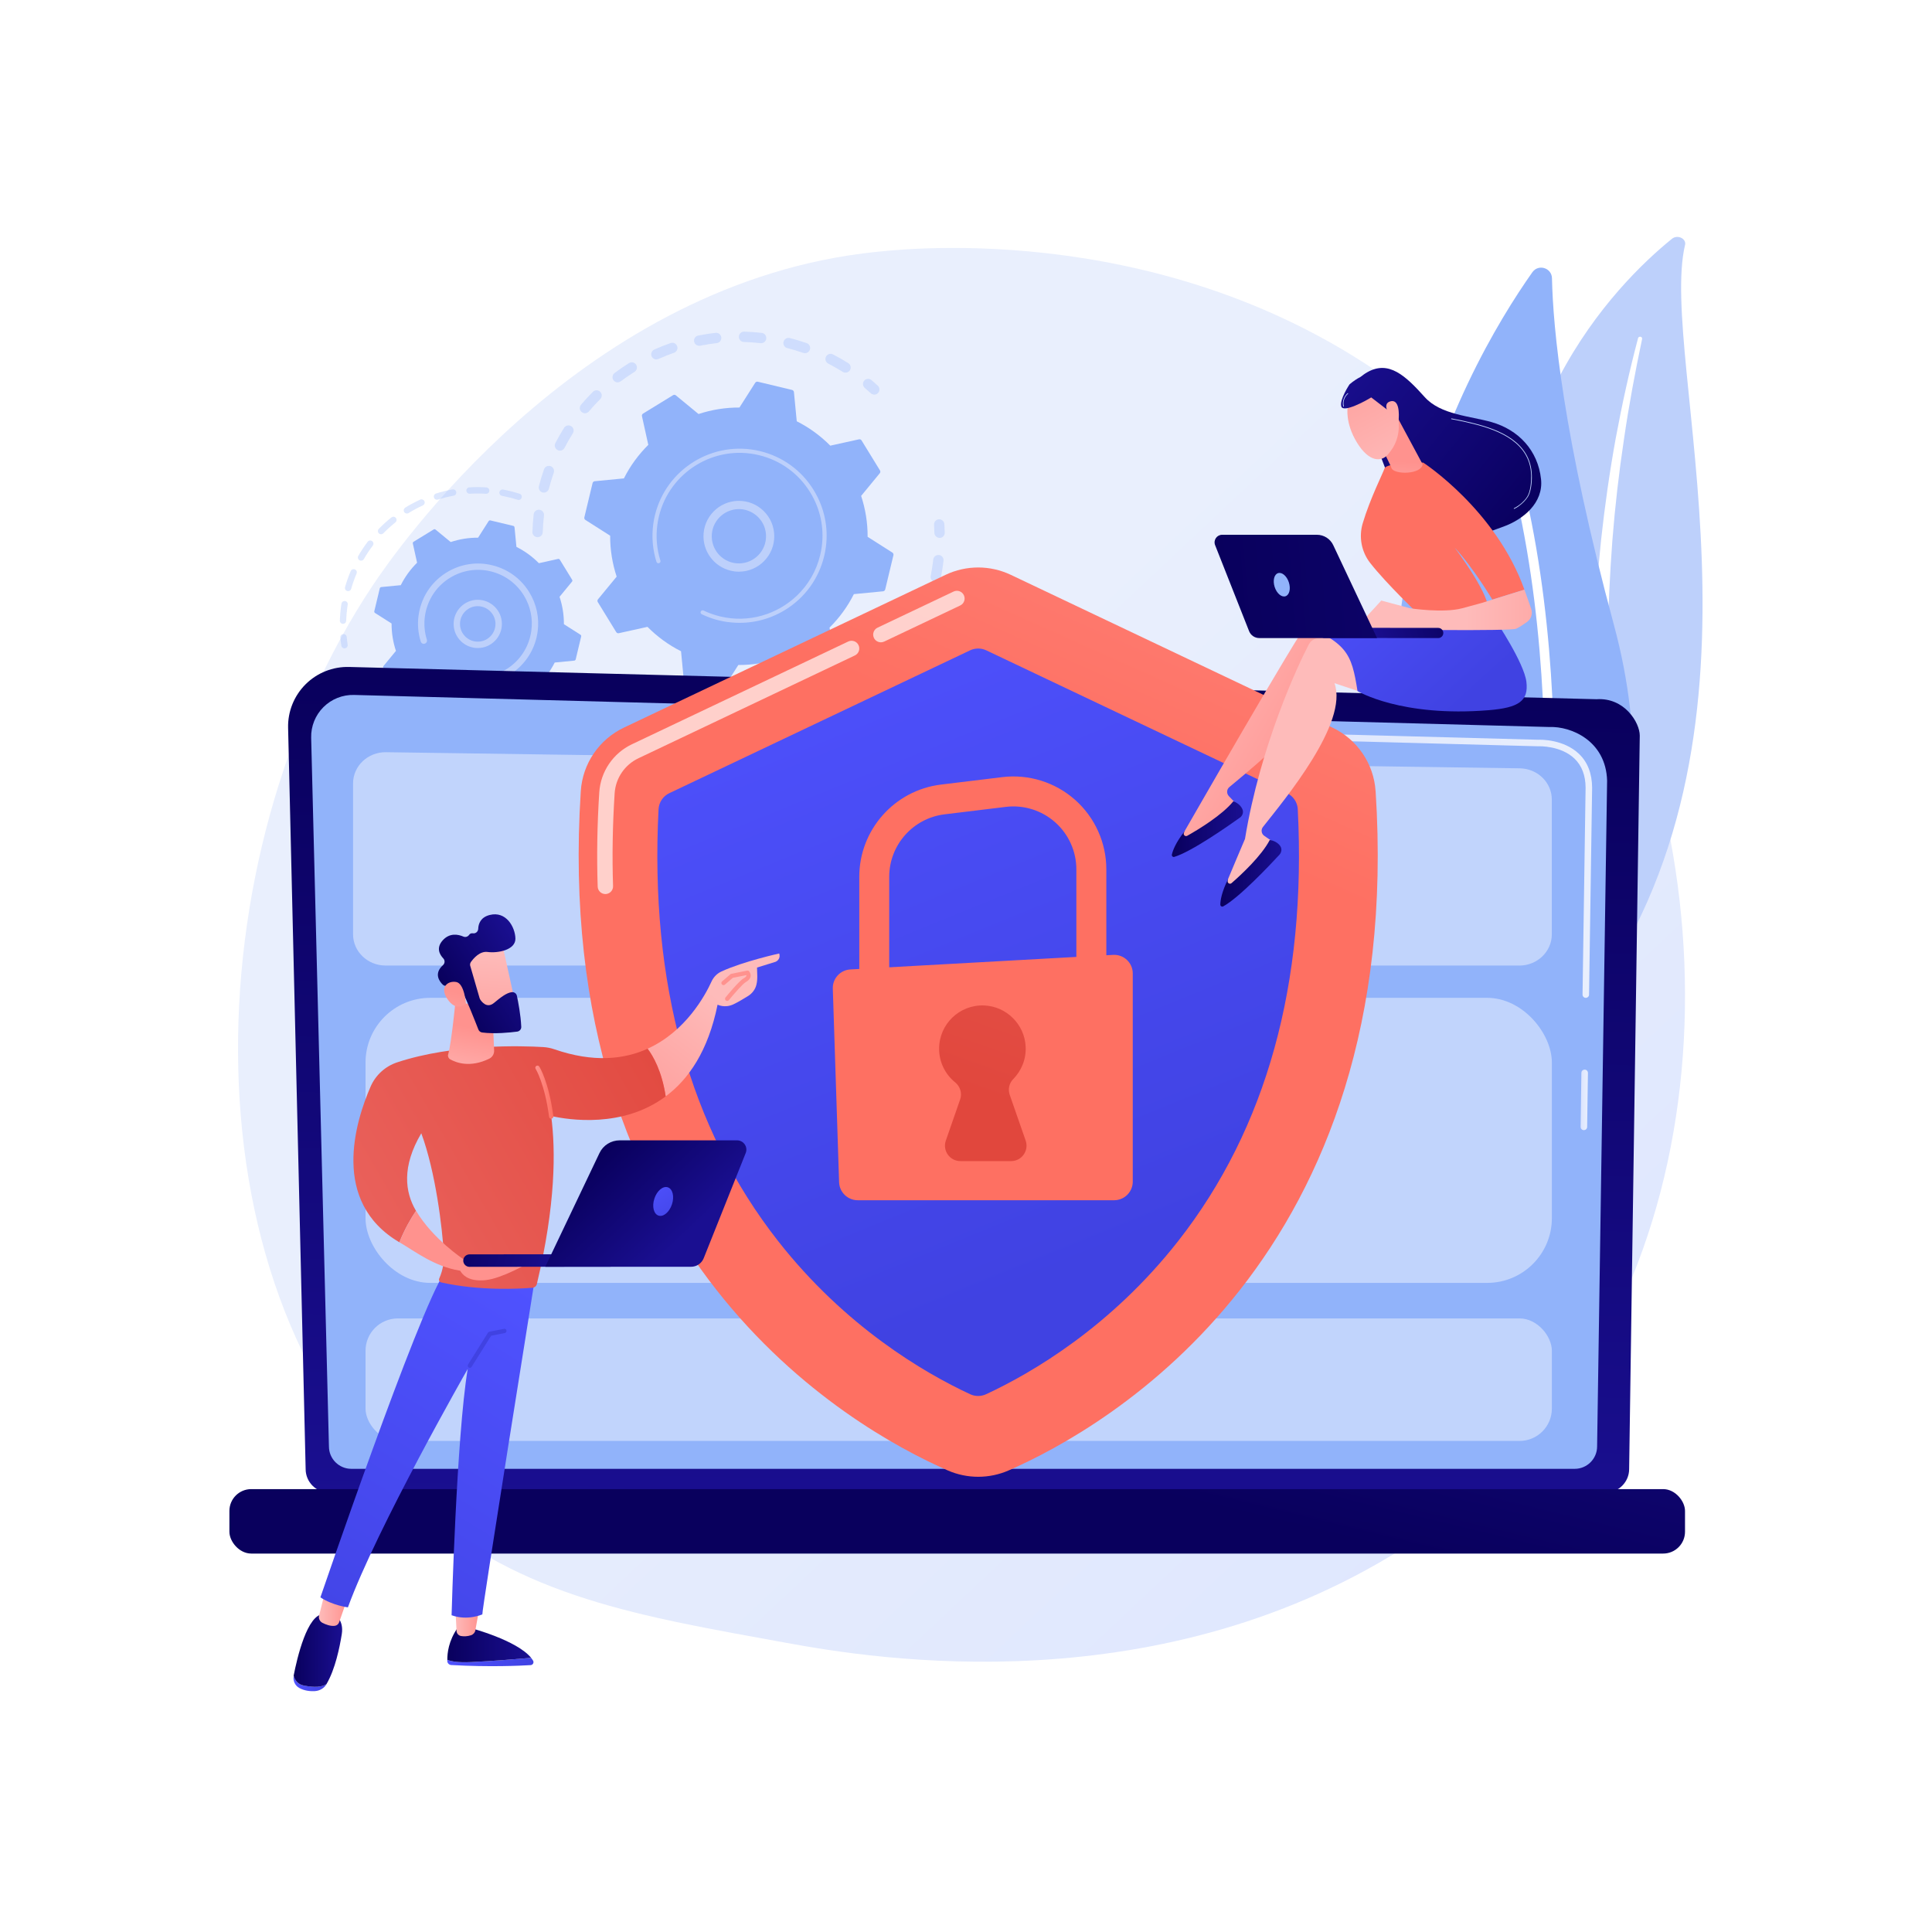 <?xml version="1.0" encoding="UTF-8"?> <svg xmlns="http://www.w3.org/2000/svg" xmlns:xlink="http://www.w3.org/1999/xlink" viewBox="0 0 500 500"> <defs> <style> .cls-1 { fill: url(#linear-gradient-38); } .cls-1, .cls-2, .cls-3, .cls-4, .cls-5, .cls-6, .cls-7, .cls-8, .cls-9, .cls-10, .cls-11, .cls-12, .cls-13, .cls-14, .cls-15, .cls-16, .cls-17, .cls-18, .cls-19, .cls-20, .cls-21, .cls-22, .cls-23, .cls-24, .cls-25, .cls-26, .cls-27, .cls-28, .cls-29, .cls-30, .cls-31, .cls-32, .cls-33, .cls-34, .cls-35, .cls-36, .cls-37, .cls-38, .cls-39, .cls-40, .cls-41, .cls-42, .cls-43, .cls-44, .cls-45, .cls-46, .cls-47, .cls-48, .cls-49, .cls-50, .cls-51 { stroke-width: 0px; } .cls-2 { fill: url(#linear-gradient-12); } .cls-3 { fill: url(#linear-gradient-17); } .cls-4 { fill: url(#linear-gradient-19); } .cls-5 { fill: url(#linear-gradient-33); } .cls-6 { fill: url(#linear-gradient); } .cls-7 { fill: url(#linear-gradient-21); } .cls-8 { fill: url(#linear-gradient-6); } .cls-9 { fill: #bdd0fb; } .cls-52 { isolation: isolate; } .cls-10 { fill: url(#linear-gradient-42); } .cls-11 { fill: url(#linear-gradient-15); } .cls-12 { fill: url(#linear-gradient-11); } .cls-13 { fill: url(#linear-gradient-5); } .cls-14 { fill: url(#linear-gradient-31); } .cls-15 { fill: url(#linear-gradient-34); } .cls-16 { fill: url(#linear-gradient-41); } .cls-17 { fill: url(#linear-gradient-40); } .cls-18 { fill: url(#linear-gradient-13); } .cls-19 { fill: url(#linear-gradient-23); } .cls-20 { fill: url(#linear-gradient-25); } .cls-21 { fill: url(#linear-gradient-43); } .cls-22 { fill: url(#linear-gradient-16); } .cls-23 { fill: url(#linear-gradient-22); } .cls-24, .cls-34, .cls-42, .cls-50 { fill: #fff; } .cls-25 { fill: url(#linear-gradient-35); } .cls-53 { opacity: .3; } .cls-26 { fill: url(#linear-gradient-32); } .cls-27 { fill: url(#linear-gradient-20); } .cls-28 { fill: url(#linear-gradient-14); } .cls-29 { fill: url(#linear-gradient-2); } .cls-30 { fill: url(#linear-gradient-45); } .cls-31 { fill: url(#linear-gradient-7); } .cls-32 { fill: url(#linear-gradient-39); } .cls-33 { fill: url(#linear-gradient-3); } .cls-34 { mix-blend-mode: soft-light; } .cls-35 { fill: url(#linear-gradient-9); } .cls-36 { fill: url(#linear-gradient-27); } .cls-37 { fill: url(#linear-gradient-36); } .cls-38 { fill: url(#linear-gradient-8); } .cls-39 { fill: url(#linear-gradient-24); } .cls-40 { fill: url(#linear-gradient-26); } .cls-41 { fill: url(#linear-gradient-18); } .cls-42 { opacity: .67; } .cls-43 { fill: url(#linear-gradient-30); } .cls-44 { fill: url(#linear-gradient-44); } .cls-45 { fill: url(#linear-gradient-29); } .cls-46 { fill: #91b3fa; } .cls-47 { fill: url(#linear-gradient-28); } .cls-48 { fill: url(#linear-gradient-10); } .cls-49 { fill: url(#linear-gradient-4); } .cls-50 { opacity: .44; } .cls-51 { fill: url(#linear-gradient-37); } </style> <linearGradient id="linear-gradient" x1="468.36" y1="491.7" x2="206.67" y2="213.12" gradientUnits="userSpaceOnUse"> <stop offset="0" stop-color="#dae3fe"></stop> <stop offset="1" stop-color="#e9effd"></stop> </linearGradient> <linearGradient id="linear-gradient-2" x1="250.37" y1="178.71" x2="245.71" y2="393.9" gradientUnits="userSpaceOnUse"> <stop offset="0" stop-color="#09005d"></stop> <stop offset="1" stop-color="#1a0f91"></stop> </linearGradient> <linearGradient id="linear-gradient-3" x1="409.05" y1="284.65" x2="410.95" y2="284.65" xlink:href="#linear-gradient"></linearGradient> <linearGradient id="linear-gradient-4" x1="298.4" y1="223.51" x2="412.03" y2="223.51" xlink:href="#linear-gradient"></linearGradient> <linearGradient id="linear-gradient-5" x1="252.15" y1="375.36" x2="279.76" y2="260.78" gradientTransform="translate(495.46 787.44) rotate(-180)" xlink:href="#linear-gradient-2"></linearGradient> <linearGradient id="linear-gradient-6" x1="338.73" y1="42.99" x2="269.51" y2="197.72" gradientUnits="userSpaceOnUse"> <stop offset="0" stop-color="#ff928e"></stop> <stop offset="1" stop-color="#fe7062"></stop> </linearGradient> <linearGradient id="linear-gradient-7" x1="216.85" y1="144.86" x2="289.69" y2="323.64" gradientUnits="userSpaceOnUse"> <stop offset="0" stop-color="#4f52ff"></stop> <stop offset="1" stop-color="#4042e2"></stop> </linearGradient> <linearGradient id="linear-gradient-8" x1="317.78" y1="-21.22" x2="302.17" y2="42.56" xlink:href="#linear-gradient-6"></linearGradient> <linearGradient id="linear-gradient-9" x1="327.65" y1="-18.81" x2="312.04" y2="44.98" xlink:href="#linear-gradient-6"></linearGradient> <linearGradient id="linear-gradient-10" x1="254.18" y1="283.82" x2="296.25" y2="165.08" gradientUnits="userSpaceOnUse"> <stop offset="0" stop-color="#e1473d"></stop> <stop offset="1" stop-color="#e9605a"></stop> </linearGradient> <linearGradient id="linear-gradient-11" x1="16986.68" y1="172.82" x2="16941.14" y2="198.82" gradientTransform="translate(17286.28) rotate(-180) scale(1 -1)" gradientUnits="userSpaceOnUse"> <stop offset="0" stop-color="#febbba"></stop> <stop offset="1" stop-color="#ff928e"></stop> </linearGradient> <linearGradient id="linear-gradient-12" x1="303.28" y1="214.58" x2="321.68" y2="214.58" xlink:href="#linear-gradient-2"></linearGradient> <linearGradient id="linear-gradient-13" x1="16982.28" y1="179.31" x2="17138.09" y2="81.77" xlink:href="#linear-gradient-11"></linearGradient> <linearGradient id="linear-gradient-14" x1="315.81" y1="226.01" x2="331.62" y2="226.01" xlink:href="#linear-gradient-2"></linearGradient> <linearGradient id="linear-gradient-15" x1="9112.33" y1="140.19" x2="9074.87" y2="181.23" gradientTransform="translate(9454.58) rotate(-180) scale(1 -1)" xlink:href="#linear-gradient-7"></linearGradient> <linearGradient id="linear-gradient-16" x1="-153.53" y1="138.24" x2="-205.78" y2="95.49" gradientTransform="translate(548.71)" xlink:href="#linear-gradient-2"></linearGradient> <linearGradient id="linear-gradient-17" x1="444.69" y1="79.57" x2="406.69" y2="111.46" xlink:href="#linear-gradient-6"></linearGradient> <linearGradient id="linear-gradient-18" x1="-11720.46" y1="157.84" x2="-11675.09" y2="157.84" gradientTransform="translate(12099.82)" xlink:href="#linear-gradient-11"></linearGradient> <linearGradient id="linear-gradient-19" x1="-13492.05" y1="-819.11" x2="-13489.83" y2="-835.33" gradientTransform="translate(13876.59 -14.24) rotate(-4.11)" xlink:href="#linear-gradient-11"></linearGradient> <linearGradient id="linear-gradient-20" x1="-11792.17" y1="-6162.95" x2="-11771.29" y2="-6200.11" gradientTransform="translate(11962.54 -6394.59) rotate(-56.92)" xlink:href="#linear-gradient-11"></linearGradient> <linearGradient id="linear-gradient-21" x1="-152.64" y1="137.16" x2="-204.89" y2="94.41" gradientTransform="translate(548.71)" xlink:href="#linear-gradient-2"></linearGradient> <linearGradient id="linear-gradient-22" x1="-11787.25" y1="-6159.72" x2="-11766.37" y2="-6196.88" gradientTransform="translate(11962.54 -6394.59) rotate(-56.92)" xlink:href="#linear-gradient-11"></linearGradient> <linearGradient id="linear-gradient-23" x1="-11758.33" y1="-287.64" x2="-11782.06" y2="-281.14" gradientTransform="translate(12135.71 -136.25) rotate(-2.83)" xlink:href="#linear-gradient-2"></linearGradient> <linearGradient id="linear-gradient-24" x1="-233.02" y1="153.5" x2="-19.58" y2="135.54" gradientTransform="translate(548.71)" xlink:href="#linear-gradient-2"></linearGradient> <linearGradient id="linear-gradient-25" x1="-4972.45" y1="430.13" x2="-4950.13" y2="430.13" gradientTransform="translate(5088.22)" xlink:href="#linear-gradient-7"></linearGradient> <linearGradient id="linear-gradient-26" x1="-4972.45" y1="425.75" x2="-4950.76" y2="425.75" gradientTransform="translate(5088.22)" xlink:href="#linear-gradient-2"></linearGradient> <linearGradient id="linear-gradient-27" x1="-4970.39" y1="419.65" x2="-4964.1" y2="419.65" gradientTransform="translate(5088.22)" xlink:href="#linear-gradient-11"></linearGradient> <linearGradient id="linear-gradient-28" x1="-5012.27" y1="435.66" x2="-5003.72" y2="435.66" gradientTransform="translate(5088.22)" xlink:href="#linear-gradient-7"></linearGradient> <linearGradient id="linear-gradient-29" x1="-5012.21" y1="427.15" x2="-4999.66" y2="427.15" gradientTransform="translate(5088.22)" xlink:href="#linear-gradient-2"></linearGradient> <linearGradient id="linear-gradient-30" x1="-5005.69" y1="416.37" x2="-4998.17" y2="416.37" gradientTransform="translate(5088.22)" xlink:href="#linear-gradient-11"></linearGradient> <linearGradient id="linear-gradient-31" x1="-4944.93" y1="335.32" x2="-5009.06" y2="440.37" gradientTransform="translate(5088.22)" xlink:href="#linear-gradient-7"></linearGradient> <linearGradient id="linear-gradient-32" x1="185.16" y1="280.64" x2="145.12" y2="326.1" xlink:href="#linear-gradient-7"></linearGradient> <linearGradient id="linear-gradient-33" x1="-4902.37" y1="258.16" x2="-4932.12" y2="296.86" gradientTransform="translate(5088.22)" xlink:href="#linear-gradient-11"></linearGradient> <linearGradient id="linear-gradient-34" x1="183.55" y1="267.7" x2="98.5" y2="316.55" xlink:href="#linear-gradient-10"></linearGradient> <linearGradient id="linear-gradient-35" x1="138.54" y1="282.64" x2="143.22" y2="282.64" xlink:href="#linear-gradient-6"></linearGradient> <linearGradient id="linear-gradient-36" x1="-4968.68" y1="283.17" x2="-4965.43" y2="266.08" gradientTransform="translate(5088.22)" xlink:href="#linear-gradient-11"></linearGradient> <linearGradient id="linear-gradient-37" x1="255.68" y1="174.22" x2="214.06" y2="224.89" gradientTransform="matrix(1,0,0,1,0,0)" xlink:href="#linear-gradient-11"></linearGradient> <linearGradient id="linear-gradient-38" x1="-4954.82" y1="301.71" x2="-4965.47" y2="317.69" gradientTransform="translate(5088.22)" xlink:href="#linear-gradient-11"></linearGradient> <linearGradient id="linear-gradient-39" x1="-1705.81" y1="304.29" x2="-1716.25" y2="319.95" gradientTransform="translate(-1593.67) rotate(-180) scale(1 -1)" xlink:href="#linear-gradient-11"></linearGradient> <linearGradient id="linear-gradient-40" x1="-717.25" y1="419.51" x2="-746.61" y2="427.56" gradientTransform="translate(-580.41 -136.25) rotate(-177.17) scale(1 -1)" xlink:href="#linear-gradient-2"></linearGradient> <linearGradient id="linear-gradient-41" x1="-699.59" y1="299.46" x2="-720.3" y2="321.35" gradientTransform="translate(-544.52) rotate(-180) scale(1 -1)" xlink:href="#linear-gradient-2"></linearGradient> <linearGradient id="linear-gradient-42" x1="-712.15" y1="304.93" x2="-721.51" y2="319.03" gradientTransform="translate(-544.52) rotate(-180) scale(1 -1)" xlink:href="#linear-gradient-7"></linearGradient> <linearGradient id="linear-gradient-43" x1="1000.35" y1="1026.42" x2="980.74" y2="1052.36" gradientTransform="translate(-1265.19 -95.42) rotate(-31.95)" xlink:href="#linear-gradient-11"></linearGradient> <linearGradient id="linear-gradient-44" x1="985.37" y1="1032.68" x2="1008.8" y2="1032.68" gradientTransform="translate(-1265.19 -95.42) rotate(-31.95)" xlink:href="#linear-gradient-2"></linearGradient> <linearGradient id="linear-gradient-45" x1="971.63" y1="1046.96" x2="987.36" y2="1030.83" gradientTransform="translate(-1265.19 -95.42) rotate(-31.95)" xlink:href="#linear-gradient-11"></linearGradient> </defs> <g class="cls-52"> <g id="Background"> <rect class="cls-24" width="500" height="500"></rect> </g> <g id="Illustration"> <g> <path class="cls-6" d="m391.03,378.84c-9.75,9.88-18.47,15.69-25.15,20.07-65.12,42.76-139.57,30.44-162.59,26.22-37.13-6.8-68.48-11.59-95.41-35.52-61.2-54.37-58.22-167.78-11.46-238.04,5.54-8.33,52.24-76.39,126.84-85.98,1.82-.23,3.19-.37,4.38-.49,11.54-1.2,83.06-7.54,141.38,40.5,8.35,6.88,21.78,19.28,34.24,38.2,45.55,69.18,45.7,176.32-12.23,235.03Z"></path> <g> <path class="cls-9" d="m436.09,63.41c.39-1.67-1.95-2.78-3.39-1.61-14.58,11.82-49.62,47.23-40.89,109.11,10.95,77.64-7.77,105.96-31.09,123.24,0,0,32.02-8.13,52.16-36.87,49.46-70.58,16.24-164.23,23.2-193.87Z"></path> <path class="cls-34" d="m424.99,87.66c-1.82,8.64-3.45,17.31-4.71,26.02-1.31,8.7-2.31,17.43-3,26.18-.65,8.75-1.1,17.5-1.13,26.26-.07,8.76.29,17.51.69,26.3.34,8.78.75,17.63.11,26.54-.63,8.89-2.5,17.86-6.22,26.27-.93,2.1-1.9,4.18-3.01,6.2-1.07,2.04-2.24,4.03-3.45,6.01-2.45,3.95-5.2,7.76-8.27,11.38-6.16,7.23-13.59,13.64-21.78,19.06-.86.57-2.1.43-2.76-.31-.65-.73-.5-1.77.32-2.35h0c1.95-1.37,3.88-2.76,5.72-4.21.94-.71,1.84-1.46,2.75-2.2.88-.76,1.8-1.5,2.65-2.28,3.48-3.09,6.7-6.4,9.62-9.89,5.88-6.95,10.58-14.69,14.15-22.72,1.73-4.03,3.11-8.17,4.12-12.38,1.01-4.21,1.64-8.5,1.99-12.82.7-8.65.38-17.41.11-26.19-.26-8.79-.45-17.62-.22-26.44.1-4.41.3-8.82.58-13.23.13-2.2.31-4.4.48-6.6.2-2.2.41-4.4.64-6.59.95-8.78,2.2-17.53,3.78-26.24,1.62-8.7,3.51-17.36,5.79-25.94.07-.25.35-.4.63-.34.28.05.45.29.4.53Z"></path> </g> <g> <path class="cls-46" d="m390.55,276.75c1.67,2.69,5.55,2.8,7.4.23,10.22-14.17,35.49-56.86,19.77-115.1-13.28-49.18-15.8-77.11-16.07-89.87-.06-2.7-3.52-3.76-5.08-1.55-17.17,24.32-66.63,108.85-6.02,206.29Z"></path> <path class="cls-34" d="m394.75,275.88c.07.03.15.05.23.07.67.12,1.32-.32,1.44-.99.14-.76,13.99-76.9-1.38-146.11-.15-.67-.81-1.09-1.48-.94-.67.15-1.09.81-.94,1.48,15.26,68.71,1.51,144.37,1.37,145.12-.11.59.22,1.16.76,1.38Z"></path> </g> <g> <g> <g class="cls-53"> <path class="cls-46" d="m138.94,139c-.67-.09-1.18-.67-1.15-1.36.05-1.51.16-3.04.33-4.54.08-.73.75-1.26,1.48-1.17,0,0,.02,0,.03,0,.72.1,1.23.75,1.15,1.48-.17,1.43-.27,2.88-.32,4.32-.02.74-.64,1.32-1.38,1.3-.05,0-.09,0-.14-.01Zm1.65-11.52c-.05,0-.1-.02-.16-.03-.71-.18-1.14-.91-.96-1.63.38-1.47.82-2.93,1.32-4.36.24-.7,1-1.06,1.7-.82.7.24,1.06,1.01.82,1.7-.47,1.35-.9,2.75-1.26,4.14-.17.66-.81,1.08-1.47.99Zm4.14-10.87c-.15-.02-.29-.07-.43-.14-.66-.34-.91-1.14-.57-1.8.69-1.34,1.45-2.67,2.26-3.95.39-.62,1.22-.81,1.84-.42.62.39.81,1.22.42,1.84-.77,1.22-1.49,2.48-2.15,3.76-.27.52-.82.79-1.37.71Zm6.47-9.68c-.24-.03-.48-.13-.68-.3-.56-.48-.63-1.32-.16-1.88.98-1.16,2.02-2.28,3.09-3.35.52-.52,1.37-.52,1.89,0,.52.52.52,1.37,0,1.89-1.02,1.01-2.01,2.08-2.93,3.18-.31.36-.76.52-1.2.46Zm8.47-7.99c-.34-.05-.67-.22-.89-.52-.44-.59-.33-1.43.26-1.87,1.21-.91,2.47-1.78,3.75-2.58.62-.39,1.45-.2,1.84.42.39.63.2,1.45-.42,1.84-1.22.77-2.42,1.59-3.57,2.45-.29.22-.65.3-.98.26Zm10.02-5.92c-.44-.06-.84-.34-1.04-.78-.3-.67,0-1.46.67-1.77,1.38-.62,2.8-1.19,4.23-1.69.7-.24,1.46.12,1.7.82.24.7-.12,1.46-.82,1.7-1.36.48-2.71,1.01-4.02,1.6-.24.11-.49.14-.72.11Zm48.95,3.41c-.18-.02-.36-.09-.53-.19-1.22-.76-2.48-1.48-3.76-2.14-.66-.34-.91-1.14-.58-1.8.34-.66,1.14-.92,1.8-.58,1.35.69,2.68,1.45,3.96,2.26.62.39.81,1.22.42,1.84-.29.46-.81.68-1.31.61Zm-37.87-6.96c-.55-.07-1.02-.49-1.13-1.06-.14-.72.32-1.43,1.05-1.57,1.48-.3,3-.53,4.5-.7.73-.08,1.39.45,1.48,1.18.08.73-.45,1.39-1.18,1.48-1.43.16-2.86.38-4.27.67-.15.03-.3.03-.44.01Zm27.38,1.92c-.09-.01-.17-.03-.26-.06-1.36-.47-2.75-.89-4.15-1.25-.71-.18-1.15-.91-.96-1.63.18-.71.91-1.15,1.63-.96,1.47.38,2.94.82,4.36,1.31.7.24,1.07,1,.82,1.7-.21.61-.82.97-1.44.88Zm-15.78-2.9c-.67-.09-1.17-.67-1.15-1.36.02-.74.64-1.32,1.37-1.3,1.51.04,3.04.15,4.54.32,0,0,.02,0,.03,0,.72.1,1.23.75,1.15,1.48-.08.73-.75,1.26-1.48,1.18-1.43-.16-2.88-.27-4.32-.31-.05,0-.1,0-.14-.01Z"></path> <path class="cls-46" d="m226.09,102.12c-.26-.04-.51-.15-.72-.34-.51-.47-1.03-.93-1.56-1.38-.56-.48-.63-1.32-.16-1.88.48-.56,1.32-.64,1.88-.16.56.47,1.11.96,1.64,1.45.54.5.58,1.34.08,1.89-.31.34-.75.48-1.17.42Z"></path> </g> <g class="cls-53"> <path class="cls-46" d="m242.98,139.19c-.64-.09-1.14-.63-1.16-1.29-.02-.69-.05-1.39-.09-2.08-.05-.74.51-1.37,1.25-1.42.74-.05,1.37.51,1.42,1.25.05.73.08,1.47.1,2.19.02.74-.57,1.35-1.3,1.37-.07,0-.14,0-.21-.01Z"></path> <path class="cls-46" d="m184.04,192.08c-.61-.08-1.22-.18-1.83-.28-.73-.12-1.22-.81-1.09-1.54.12-.73.82-1.22,1.54-1.09,1.41.24,2.83.42,4.23.54.74.06,1.28.71,1.22,1.45-.06.74-.71,1.28-1.45,1.22-.87-.07-1.75-.17-2.61-.29Zm-8.69-1.93c-.07-.01-.15-.03-.22-.05-1.42-.45-2.84-.96-4.22-1.52-.68-.28-1.01-1.06-.73-1.74.28-.68,1.06-1.01,1.74-.73,1.31.53,2.66,1.02,4.01,1.44.7.22,1.1.97.88,1.67-.2.63-.82,1.01-1.45.92Zm18.33,2.33c-.62-.08-1.12-.6-1.15-1.25-.04-.74.53-1.37,1.27-1.4,1.41-.07,2.84-.21,4.24-.4.73-.1,1.41.41,1.51,1.14.1.73-.41,1.41-1.14,1.51-1.48.2-2.98.34-4.46.42-.08,0-.17,0-.25-.01Zm-28.82-6.94c-.17-.02-.33-.08-.49-.17-1.29-.75-2.56-1.56-3.78-2.41-.6-.42-.75-1.26-.33-1.86.42-.61,1.26-.75,1.86-.33,1.16.81,2.37,1.58,3.59,2.29.64.37.86,1.19.49,1.83-.28.48-.82.73-1.34.65Zm40.12,5.09c-.51-.07-.96-.43-1.11-.96-.2-.71.22-1.45.93-1.65,1.36-.38,2.72-.83,4.05-1.32.69-.26,1.46.09,1.72.78.26.69-.09,1.46-.78,1.72-1.4.52-2.83.99-4.26,1.39-.18.05-.36.06-.54.04Zm10.62-4.29c-.41-.06-.79-.3-1-.69-.35-.65-.11-1.46.54-1.81,1.25-.67,2.48-1.4,3.66-2.17.62-.4,1.45-.23,1.85.39.4.62.23,1.45-.39,1.85-1.25.81-2.54,1.58-3.85,2.29-.26.14-.54.18-.81.15Zm9.43-6.5c-.31-.04-.61-.19-.83-.45-.48-.56-.42-1.4.14-1.88,1.07-.93,2.11-1.91,3.1-2.92.52-.53,1.36-.54,1.89-.02.53.52.54,1.36.02,1.89-1.04,1.06-2.14,2.1-3.26,3.07-.3.26-.69.36-1.05.31Zm7.79-8.4c-.22-.03-.43-.11-.61-.25-.59-.44-.72-1.28-.28-1.87.84-1.14,1.65-2.32,2.39-3.53.39-.63,1.21-.82,1.84-.44.63.39.82,1.21.44,1.84-.78,1.27-1.63,2.52-2.51,3.71-.3.41-.79.59-1.25.53Zm5.75-9.91c-.12-.02-.24-.05-.36-.1-.68-.3-.98-1.09-.68-1.76.57-1.29,1.09-2.63,1.55-3.96.24-.7,1-1.07,1.7-.83.7.24,1.07,1,.83,1.7-.48,1.41-1.03,2.81-1.63,4.17-.25.56-.83.86-1.4.79Zm3.43-10.92s-.05,0-.08-.01c-.72-.14-1.19-.85-1.05-1.57.2-1.02.38-2.06.51-3.09.05-.37.1-.75.14-1.12.08-.73.74-1.26,1.48-1.18.74.07,1.26.74,1.18,1.48-.04.39-.09.78-.15,1.18-.15,1.08-.33,2.18-.54,3.25-.14.7-.79,1.16-1.49,1.06Z"></path> <path class="cls-46" d="m155.62,178.71c-.26-.04-.52-.15-.73-.34-.53-.49-1.06-1-1.58-1.52-.52-.52-.52-1.37,0-1.89.52-.52,1.37-.52,1.89,0,.49.49.99.98,1.5,1.45.54.5.57,1.35.07,1.89-.31.33-.74.47-1.16.42Z"></path> </g> <g> <path class="cls-46" d="m159.48,163.59c.14.23.41.34.67.28l7.42-1.64c2.5,2.52,5.41,4.67,8.68,6.31l.73,7.56c.03.27.22.48.48.55l8.87,2.13c.26.06.53-.05.67-.27l4.08-6.41c3.65.02,7.22-.57,10.59-1.68l5.87,4.83c.21.17.5.19.72.05l7.77-4.77c.23-.14.34-.41.28-.67l-1.64-7.42c2.52-2.5,4.67-5.41,6.31-8.68l7.56-.73c.27-.03.48-.22.55-.48l2.13-8.87c.06-.26-.05-.53-.27-.67l-6.41-4.08c.02-3.65-.57-7.22-1.68-10.59l4.83-5.87c.17-.21.19-.5.05-.72l-4.77-7.77c-.14-.23-.41-.34-.67-.28l-7.42,1.64c-2.5-2.52-5.41-4.67-8.68-6.31l-.73-7.56c-.03-.27-.22-.48-.48-.55l-8.87-2.13c-.26-.06-.53.05-.67.27l-4.08,6.41c-3.65-.02-7.22.57-10.59,1.68l-5.87-4.83c-.21-.17-.5-.19-.72-.05l-7.77,4.77c-.23.14-.34.41-.28.67l1.64,7.42c-2.52,2.5-4.67,5.41-6.31,8.68l-7.56.73c-.27.03-.48.22-.55.48l-2.13,8.87c-.06.26.05.53.27.67l6.41,4.08c-.02,3.65.57,7.22,1.68,10.59l-4.83,5.87c-.17.21-.19.5-.05.72l4.77,7.77Z"></path> <path class="cls-9" d="m189.99,147.86c-4.43-.6-7.87-4.38-7.93-8.97-.06-5.05,4-9.21,9.05-9.27,2.45-.03,4.76.9,6.51,2.61,1.75,1.71,2.73,4,2.76,6.45.06,5.05-4,9.21-9.05,9.27-.46,0-.9-.02-1.34-.08Zm2.19-16.04c-.34-.05-.69-.07-1.04-.06-3.87.05-6.99,3.24-6.94,7.11.05,3.87,3.23,6.99,7.11,6.94,3.87-.05,6.99-3.24,6.94-7.11-.02-1.88-.77-3.63-2.12-4.94-1.09-1.07-2.47-1.73-3.95-1.94Z"></path> <path class="cls-9" d="m188.41,161c-.76-.1-1.52-.24-2.28-.43h0c-.24-.06-.48-.12-.71-.18-1.16-.32-2.3-.73-3.39-1.23-.01,0-.03-.01-.04-.02-.04-.02-.08-.04-.13-.06-.08-.04-.16-.08-.25-.12-.21-.1-.33-.33-.3-.55,0-.05.02-.11.05-.16.13-.27.45-.38.71-.25,1.37.66,2.82,1.17,4.31,1.53,7.4,1.78,14.83-.53,19.94-5.46,2.84-2.74,4.96-6.29,5.94-10.41.17-.72.31-1.45.41-2.17.66-4.88-.37-9.8-2.98-14.05-3-4.89-7.72-8.32-13.29-9.65-11.51-2.76-23.12,4.36-25.88,15.87-.17.71-.3,1.43-.4,2.14-.42,3.11-.16,6.28.79,9.28.02.08.03.16.02.23-.03.2-.17.37-.37.44-.28.09-.58-.07-.67-.35-.99-3.15-1.27-6.48-.83-9.75.1-.75.24-1.51.42-2.25,2.9-12.08,15.09-19.55,27.17-16.66,5.85,1.4,10.81,5,13.95,10.13,2.74,4.47,3.82,9.63,3.13,14.75-.1.76-.25,1.52-.43,2.28-1.4,5.85-5,10.81-10.13,13.96-4.47,2.74-9.63,3.82-14.76,3.13Z"></path> </g> </g> <g> <g class="cls-53"> <path class="cls-46" d="m89.04,167.79c-.35-.05-.65-.32-.7-.69-.11-.69-.19-1.4-.26-2.1-.04-.45.29-.85.75-.9.45-.04.86.29.9.75.06.67.14,1.34.24,2,.07.45-.24.87-.69.94-.08.01-.16.01-.24,0Z"></path> <path class="cls-46" d="m88.66,161.45c-.41-.06-.73-.42-.71-.84.04-1.21.14-2.42.3-3.62.03-.25.07-.5.11-.76.07-.45.51-.74.94-.69.45.07.76.49.69.94-.04.24-.07.48-.11.72-.15,1.14-.25,2.3-.29,3.45-.01.46-.4.81-.85.8-.03,0-.06,0-.08,0Zm1.33-8.47s-.08-.01-.12-.02c-.44-.13-.69-.58-.57-1.02.4-1.41.89-2.8,1.46-4.14.18-.42.66-.61,1.08-.44.42.18.62.66.44,1.08-.54,1.28-1.01,2.61-1.39,3.95-.11.4-.5.65-.9.59Zm3.34-7.89c-.1-.01-.21-.05-.3-.1-.39-.23-.53-.73-.3-1.13.73-1.26,1.55-2.5,2.43-3.66.28-.36.79-.43,1.16-.16.36.28.43.79.16,1.16-.84,1.11-1.62,2.28-2.32,3.49-.17.3-.5.45-.83.4Zm5.18-6.83c-.17-.02-.33-.1-.46-.23-.33-.32-.33-.84-.01-1.17,1.02-1.05,2.12-2.04,3.25-2.95.36-.28.88-.23,1.16.13.28.36.23.87-.13,1.16-1.09.87-2.13,1.82-3.1,2.81-.19.19-.45.28-.7.24Zm6.69-5.36c-.24-.03-.46-.17-.59-.39-.24-.39-.12-.9.27-1.14,1.24-.77,2.55-1.46,3.87-2.07.41-.19.9,0,1.09.41.19.41,0,.9-.41,1.09-1.27.58-2.51,1.25-3.69,1.98-.17.1-.36.14-.54.12Zm7.79-3.57c-.31-.04-.58-.25-.68-.57-.14-.43.1-.9.54-1.04,1.39-.44,2.83-.8,4.26-1.06.45-.08.88.21.96.66.08.45-.21.88-.66.96-1.37.25-2.73.59-4.06,1.01-.12.04-.24.05-.36.03Zm8.42-1.56c-.38-.05-.69-.37-.71-.77-.03-.45.32-.85.78-.87,1.45-.09,2.93-.08,4.39.01.46.04.8.42.77.88-.03.45-.42.8-.88.77-1.39-.09-2.8-.1-4.19-.01-.05,0-.11,0-.16,0Zm12.71,1.61s-.09-.02-.14-.03c-1.15-.37-2.33-.68-3.53-.92-.18-.04-.36-.07-.54-.11-.45-.08-.74-.52-.66-.96.08-.45.52-.76.96-.66.19.04.38.07.57.11,1.25.26,2.49.58,3.69.97.43.14.67.6.53,1.04-.12.39-.51.62-.9.57Z"></path> </g> <g class="cls-53"> <path class="cls-46" d="m119.28,197.11c-.45-.06-.76-.47-.71-.92.06-.45.47-.77.92-.72,1.36.17,2.75.25,4.11.25.45,0,.83.37.83.83,0,.46-.37.82-.83.83-1.43,0-2.88-.09-4.31-.26,0,0,0,0-.01,0Zm-4.15-.76s-.06,0-.09-.02c-1.4-.34-2.78-.77-4.13-1.28-.43-.16-.64-.64-.48-1.06.16-.43.64-.64,1.06-.48,1.28.48,2.61.9,3.94,1.22.44.11.71.56.6,1-.1.41-.5.68-.91.62Zm12.58.76c-.36-.05-.66-.34-.71-.72-.06-.45.27-.86.72-.92,1.36-.17,2.73-.42,4.05-.75.44-.11.89.16,1,.6.11.44-.16.89-.6,1-1.39.35-2.82.61-4.25.79-.07,0-.14,0-.21,0Zm-20.46-3.75c-.09-.01-.19-.04-.27-.09-1.27-.67-2.52-1.42-3.7-2.24-.37-.26-.47-.77-.21-1.15.26-.37.77-.47,1.15-.21,1.13.78,2.31,1.5,3.52,2.14.4.21.56.71.35,1.11-.17.32-.51.48-.84.43Zm28.64,1.72c-.29-.04-.55-.23-.66-.52-.16-.43.05-.9.48-1.07,1.28-.49,2.54-1.06,3.75-1.7.4-.21.9-.06,1.12.34.21.4.06.9-.34,1.12-1.27.67-2.59,1.27-3.93,1.79-.13.05-.27.06-.4.05Zm7.45-3.94c-.22-.03-.43-.15-.57-.35-.26-.37-.17-.89.21-1.15,1.13-.78,2.22-1.64,3.24-2.55.34-.3.86-.27,1.17.07.3.34.27.86-.07,1.16-1.07.95-2.21,1.85-3.39,2.68-.18.12-.38.17-.58.14Zm6.29-5.61c-.16-.02-.31-.09-.43-.2-.34-.3-.38-.82-.07-1.16.91-1.03,1.76-2.12,2.53-3.25.26-.38.77-.47,1.15-.21.38.26.47.77.22,1.15-.81,1.18-1.7,2.33-2.65,3.41-.19.22-.47.31-.73.27Z"></path> <path class="cls-46" d="m100.29,188.54c-.16-.02-.31-.09-.44-.2-.53-.47-1.04-.96-1.53-1.45-.32-.32-.32-.85,0-1.17.32-.32.85-.32,1.17,0,.47.47.96.94,1.46,1.38.34.3.37.83.07,1.17-.19.21-.46.3-.73.27Z"></path> </g> <g> <path class="cls-46" d="m102.4,178.06c.09.15.27.23.45.19l4.97-1.1c1.67,1.69,3.62,3.12,5.81,4.22l.49,5.06c.02.18.15.32.32.37l5.93,1.42c.17.04.35-.03.45-.18l2.73-4.29c2.44.01,4.83-.38,7.09-1.13l3.93,3.23c.14.11.33.13.48.03l5.2-3.19c.15-.09.23-.27.19-.45l-1.1-4.97c1.69-1.67,3.12-3.62,4.22-5.81l5.06-.49c.18-.02.32-.15.37-.32l1.42-5.93c.04-.17-.03-.35-.18-.45l-4.29-2.73c.01-2.44-.38-4.83-1.13-7.09l3.23-3.93c.11-.14.13-.33.03-.48l-3.19-5.2c-.09-.15-.27-.23-.45-.19l-4.97,1.1c-1.67-1.69-3.62-3.12-5.81-4.22l-.49-5.06c-.02-.18-.14-.32-.32-.37l-5.93-1.42c-.17-.04-.35.03-.45.18l-2.73,4.29c-2.44-.01-4.83.38-7.09,1.13l-3.93-3.23c-.14-.11-.33-.13-.48-.03l-5.2,3.19c-.15.09-.23.27-.19.45l1.1,4.97c-1.69,1.67-3.12,3.62-4.22,5.81l-5.06.49c-.18.02-.32.15-.37.32l-1.42,5.93c-.04.17.03.35.18.45l4.29,2.73c-.01,2.44.38,4.83,1.13,7.09l-3.23,3.93c-.11.14-.13.33-.03.48l3.19,5.2Z"></path> <path class="cls-9" d="m122.79,167.65c-1.32-.18-2.54-.77-3.51-1.72-1.19-1.16-1.86-2.72-1.88-4.39-.04-3.44,2.73-6.27,6.17-6.32,3.45-.03,6.28,2.73,6.32,6.17.02,1.67-.61,3.24-1.78,4.44-1.16,1.19-2.72,1.86-4.39,1.88-.31,0-.62-.02-.92-.06Zm1.47-10.74c-.22-.03-.44-.04-.67-.04-2.53.03-4.57,2.11-4.54,4.65.01,1.23.51,2.37,1.38,3.23.88.86,2.04,1.32,3.26,1.31h0c1.23-.01,2.37-.51,3.23-1.38.86-.88,1.32-2.04,1.31-3.26-.03-2.3-1.76-4.2-3.97-4.5Z"></path> <path class="cls-9" d="m121.67,176.79c-.52-.07-1.04-.17-1.55-.29-1.03-.25-2.03-.6-2.99-1.05l-.13-.06c-.33-.16-.51-.51-.46-.85.01-.08.04-.17.07-.25.2-.41.69-.58,1.1-.39.89.43,1.83.76,2.79.99h0c.05.01.11.02.16.04,2.28.52,4.61.46,6.8-.15,1.19-.33,2.35-.83,3.43-1.48,0,0,.02-.01.03-.02.03-.02.05-.03.08-.05,3.16-1.94,5.38-5,6.25-8.61.11-.47.2-.94.26-1.41.43-3.16-.24-6.34-1.93-9.1-1.94-3.16-5-5.38-8.61-6.25-3.61-.86-7.34-.27-10.5,1.67-3.16,1.94-5.38,5-6.25,8.61-.11.46-.2.92-.26,1.39-.27,2.02-.1,4.07.51,6.01.04.12.05.24.03.36-.04.31-.26.58-.57.68-.44.14-.9-.1-1.04-.54-.68-2.17-.88-4.47-.57-6.72.07-.52.17-1.04.29-1.55.97-4.04,3.45-7.46,6.99-9.63,3.54-2.17,7.71-2.84,11.75-1.86,4.04.97,7.46,3.45,9.63,6.99,1.89,3.08,2.64,6.64,2.16,10.18-.07.52-.17,1.05-.29,1.57-1.88,7.82-9.39,12.84-17.19,11.78Z"></path> </g> </g> </g> <g> <path class="cls-29" d="m79.1,380.2c0,3.36,2.75,6.1,6.11,6.1h330.3c3.36,0,6.11-2.75,6.11-6.1l2.75-189.82c0-3.36-3.95-9.91-11.2-9.42l-322.81-8.35c-4.22-.11-8.29,1.51-11.28,4.49-2.98,2.98-4.62,7.04-4.52,11.25l4.54,191.84Z"></path> <path class="cls-46" d="m85.13,374.35c0,3.18,2.6,5.78,5.78,5.78h316.64c3.18,0,5.78-2.6,5.78-5.78l2.59-172.32c-.31-10.37-9.4-14.1-14.91-13.88l-309.38-8.3c-2.96-.08-5.82,1.06-7.92,3.15-2.1,2.09-3.25,4.96-3.18,7.92l4.6,183.42Z"></path> <g> <path class="cls-33" d="m409.9,292.48h-.01c-.47,0-.84-.39-.83-.86l.2-13.97c0-.46.38-.83.85-.83h.01c.47,0,.84.39.83.86l-.2,13.97c0,.46-.38.83-.85.83Z"></path> <path class="cls-49" d="m410.4,258.24h-.01c-.47,0-.84-.39-.83-.86l.79-53.52c-.01-3.18-.98-5.72-2.87-7.53-3.53-3.38-9.12-3.21-9.36-3.19l-98.89-2.65c-.47-.01-.84-.4-.82-.87.01-.47.37-.87.87-.82l98.83,2.65c.61-.04,6.57-.14,10.54,3.66,2.23,2.14,3.37,5.09,3.39,8.76l-.79,53.54c0,.46-.38.83-.85.83Z"></path> </g> <rect class="cls-13" x="59.38" y="385.38" width="376.71" height="16.68" rx="5.65" ry="5.65" transform="translate(495.46 787.44) rotate(180)"></rect> <path class="cls-50" d="m393.2,249.88H99.79c-4.65,0-8.42-3.62-8.42-8.09v-39.03c0-4.52,3.84-8.16,8.54-8.09l293.41,4.17c4.6.07,8.29,3.67,8.29,8.09v34.87c0,4.47-3.77,8.09-8.42,8.09Z"></path> <rect class="cls-50" x="94.6" y="258.24" width="307.02" height="73.77" rx="16.75" ry="16.75"></rect> <rect class="cls-50" x="94.6" y="341.21" width="307.02" height="31.7" rx="8.36" ry="8.36"></rect> </g> <g> <path class="cls-8" d="m356,204.74c-.46-7.1-4.75-13.39-11.17-16.44l-83.25-39.54c-5.33-2.53-11.52-2.53-16.85,0l-83.25,39.54c-6.43,3.05-10.71,9.34-11.17,16.44-7.81,120.71,69.59,164.69,94.96,175.8,5.03,2.2,10.75,2.2,15.78,0,25.37-11.11,102.77-55.09,94.96-175.8Z"></path> <path class="cls-42" d="m227.97,166.23c-.75,0-1.46-.42-1.8-1.14-.47-1-.05-2.19.95-2.66l19.67-9.34c1-.47,2.19-.05,2.66.95.47,1,.05,2.19-.95,2.66l-19.67,9.34c-.28.13-.57.19-.85.19Z"></path> <path class="cls-42" d="m156.67,231.38c-1.07,0-1.96-.85-1.99-1.93-.26-7.88-.13-16.09.41-24.41.35-5.35,3.58-10.11,8.44-12.42l56-26.6c1-.47,2.19-.05,2.66.95.47,1,.05,2.19-.95,2.66l-56,26.6c-3.56,1.69-5.92,5.16-6.17,9.07-.53,8.19-.67,16.27-.41,24.02.04,1.1-.83,2.02-1.93,2.06-.02,0-.05,0-.07,0Z"></path> <path class="cls-31" d="m335.87,209.45c-.09-1.8-1.16-3.41-2.79-4.18l-77.83-36.96c-1.33-.63-2.87-.63-4.2,0l-77.83,36.96c-1.63.77-2.7,2.38-2.79,4.18-2.3,45.03,8.1,82.6,30.93,111.72,17.41,22.2,37.78,34.1,49.71,39.65,1.31.61,2.83.61,4.14,0,11.93-5.55,32.3-17.45,49.71-39.65,22.84-29.12,33.24-66.69,30.94-111.72Z"></path> <g> <path class="cls-38" d="m230.14,257.83h-7.76v-30.91c0-12.14,9.09-22.4,21.14-23.87l15.86-1.93c6.83-.83,13.69,1.31,18.84,5.87,5.15,4.56,8.1,11.12,8.1,18v26.99h-7.76v-26.99c0-4.66-2-9.1-5.49-12.19-3.49-3.09-8.14-4.54-12.76-3.98l-15.86,1.93c-8.16.99-14.32,7.94-14.32,16.17v30.91Z"></path> <path class="cls-35" d="m220.09,250.89l67.99-3.77c2.76-.15,5.08,2.05,5.08,4.81v53.87c0,2.66-2.16,4.82-4.82,4.82h-66.36c-2.6,0-4.73-2.06-4.82-4.66l-1.63-50.1c-.09-2.62,1.93-4.82,4.55-4.97Z"></path> <path class="cls-48" d="m265.44,295.18l-4.12-11.83c-.49-1.42-.16-3.01.9-4.08,2.11-2.14,3.37-5.12,3.22-8.39-.26-5.77-4.98-10.45-10.75-10.67-6.39-.25-11.65,4.86-11.65,11.2,0,3.51,1.62,6.65,4.15,8.7,1.31,1.07,1.85,2.82,1.3,4.41l-3.71,10.67c-.9,2.59,1.02,5.3,3.77,5.3h13.12c2.75,0,4.67-2.71,3.77-5.3Z"></path> </g> </g> <g> <path class="cls-12" d="m306.52,215.2c.05-.02,28.94-50.61,32.84-55.37.66-.8,1.67-1.21,2.7-1.09l8.06.96,9.47,20.49-15.78-9.19c1.56,10.8-18.71,26.85-25.66,32.7-.71.59-.76,1.66-.13,2.33l2.78,2.91c-4.56,4.62-9.81,7.58-15.75,8.96l1.46-2.7Z"></path> <path class="cls-2" d="m319.2,207.37s1.77.57,2.37,2.15c.29.75-.02,1.61-.68,2.08-2.92,2.09-12.54,8.84-16.98,10.16-.36.11-.71-.22-.63-.59.23-1.03.96-3.09,3.34-6.11l-.21.43c-.27.55.32,1.11.85.81,2.97-1.68,9.02-5.35,11.93-8.93Z"></path> <path class="cls-18" d="m317.77,227.62s4.38-10.47,4.43-10.5c3.97-24.19,13.67-44.91,16.53-50.36.48-.92,1.39-1.52,2.43-1.61l8.09-.69,13.42,18.15-17.31-5.81c3.71,10.26-12.89,30.08-18.51,37.22-.57.72-.41,1.78.35,2.3l3.31,2.28c-3.53,5.45-8.08,9.41-13.61,11.96l.89-2.94Z"></path> <path class="cls-28" d="m328.61,217.39s1.85.2,2.76,1.63c.43.68.3,1.58-.24,2.17-2.43,2.64-10.49,11.19-14.57,13.38-.33.18-.74-.07-.74-.45.01-1.06.32-3.22,2.03-6.66l-.12.47c-.15.59.54,1.02,1,.62,2.57-2.24,7.75-7.06,9.88-11.16Z"></path> <path class="cls-11" d="m387.11,160.62s7.32,10.89,7.92,15.85c.6,4.97-2.02,6.68-9.68,7.32-22.79,1.88-34.03-4.95-34.03-4.95-1.56-9.94-2.67-12.47-15.69-17.88,0,0,16.47,1.31,19.79.02,3.32-1.29,31.7-.36,31.7-.36Z"></path> <g> <path class="cls-22" d="m352.08,103.56s-3.87-3.99,1.73-7.2c5.59-3.21,9.91.84,14.92,6.42,4.1,4.57,11.76,4.88,17.29,6.46,6.96,1.99,12.01,7.32,12.8,14.79.65,6.11-4.58,10.4-9.79,12.28-15.95,5.78-19.72,7.71-24.72-1.82s-12.23-30.92-12.23-30.92Z"></path> <path class="cls-9" d="m393.02,131.02c.97-.68,1.86-1.58,2.4-2.45.81-1.31,1.06-3.69,1.02-5.48-.17-8.76-8.58-11.92-14.88-13.52-1.88-.48-3.87-.91-5.9-1.28-.05,0-.1.02-.11.08,0,.05.02.1.08.11,2.03.37,4.01.8,5.89,1.28,6.25,1.59,14.57,4.71,14.74,13.34.03,1.77-.21,4.11-.99,5.38-.72,1.18-2.11,2.4-3.45,3.04-.05.02-.07.08-.04.13.02.05.08.07.13.04.38-.18.76-.41,1.12-.66Z"></path> <path class="cls-3" d="m367.32,159.18s-8.52-8.11-12.72-13.49c-2.27-2.91-2.98-6.73-1.93-10.26,1.92-6.45,5.32-13.14,5.63-14.18.48-1.59,10.03-1.53,10.03-1.53,0,0,18.8,12.2,26.19,32.88l-8.3,2.58s-4.91-8.24-9.76-13.47c0,0,8.39,11.09,8.69,15.63l-17.84,1.84Z"></path> <path class="cls-41" d="m351.08,162.39l6.4-6.97,7.4,1.99s8.62,1.34,13.56,0l4.93-1.34,11.15-3.47,1.75,4.95c.44,1.26,0,2.65-1.09,3.42-.96.69-2.1,1.44-2.82,1.75-1.47.64-33.83.2-33.83.2l-7.46-.55Z"></path> <path class="cls-4" d="m361.77,108.24l6.42,11.94c-.42,2.61-6.99,2.68-8,1.12-.1-.16-.16-.34-.2-.53l-3.84-7.98c-.16-.78,1.97-3.4,2.67-3.77l2.55-1.36c.98-.52-3.12-.56.4.57Z"></path> <g> <path class="cls-27" d="m348.77,105.43s-.72,4.03,2.45,9.17c3.17,5.13,6.33,4.9,7.93,3.07,1.6-1.83,3.53-4.88,2.65-9.99-.87-5.12-11.94-7.39-13.03-2.24Z"></path> <path class="cls-7" d="m349.24,99.5s-2.66,4-2.11,5.7c.54,1.7,6.35-1.47,7.74-2.35l12.76,9.81s-6.83-13.17-10.25-15.35c-3.42-2.18-8.14,2.19-8.14,2.19Z"></path> <path class="cls-9" d="m347.78,105.23s.04-.06.03-.1c-.02-.07-.56-1.73,1.07-3.23.04-.04.04-.1,0-.13-.04-.04-.1-.04-.13,0-1.72,1.59-1.12,3.42-1.12,3.43.02.05.07.08.12.06.01,0,.02-.01.03-.02Z"></path> <path class="cls-23" d="m360.02,108.05s-2.66-3.45-.24-4.17c2.42-.72,2.33,3.38,2.17,4.91l-1.93-.74Z"></path> </g> </g> <g> <path class="cls-19" d="m372.28,165.14s-.05,0-.07,0l-29.45-.03c-.73,0-1.32-.59-1.32-1.32,0-.73.59-1.33,1.32-1.32l29.45.03c.73,0,1.32.59,1.32,1.32,0,.71-.56,1.28-1.25,1.32Z"></path> <path class="cls-39" d="m316.28,138.4h24.53c1.81,0,3.46,1.04,4.23,2.68l11.34,24.05h-30.48c-1.17,0-2.21-.71-2.64-1.8l-8.79-22.25c-.51-1.29.44-2.68,1.82-2.68Z"></path> <path class="cls-46" d="m333.56,150.73c.53,1.65.14,3.26-.88,3.58-1.02.33-2.27-.75-2.8-2.4-.53-1.65-.14-3.26.88-3.58,1.02-.33,2.27.75,2.8,2.4Z"></path> </g> </g> <g> <path class="cls-20" d="m137.45,429.05c-3.82.33-10.46.87-15.69,1.1-3.14.14-4.95-.17-6-.59,0,.12,0,.23,0,.33.02.55.47.99,1.03,1.02,9.88.55,17.74.19,20.54.02.58-.04.92-.66.63-1.16-.15-.25-.33-.49-.52-.73Z"></path> <path class="cls-40" d="m121.77,430.15c5.23-.23,11.86-.77,15.69-1.1-3.76-4.61-15.69-7.72-15.69-7.72h-3.37c-2.32,3.34-2.65,6.52-2.63,8.23,1.04.42,2.85.73,6,.59Z"></path> <path class="cls-36" d="m117.83,415.83l.32,6.24c.03.68.54,1.24,1.22,1.34.67.1,1.57.11,2.53-.21.59-.2,1.02-.69,1.13-1.3l1.09-6.07h-6.29Z"></path> <g> <path class="cls-47" d="m78.73,436.25c-1.66-.3-2.41-1.41-2.72-2.6,0,.01,0,.02,0,.03-.24,1.26.32,2.56,1.45,3.17,1.37.75,2.86.88,4.02.81,1.24-.07,2.39-.73,3.01-1.8v-.02c-1.24.8-2.99.89-5.76.39Z"></path> <path class="cls-45" d="m86.54,417.75h-2.78c-4.23-.11-6.89,11.42-7.76,15.89.31,1.19,1.06,2.3,2.72,2.6,2.76.5,4.52.4,5.77-.39,2.29-3.89,3.42-9.58,3.96-12.91.62-3.78-1.92-5.19-1.92-5.19Z"></path> </g> <path class="cls-43" d="m84.12,411.96l-1.54,6.14c-.19.75.17,1.53.87,1.89.86.44,2.08.91,3.19.77.53-.06.96-.43,1.13-.93l2.26-6.46-5.92-1.41Z"></path> <path class="cls-14" d="m138.39,331.15s-13.79,86.18-13.56,86.65c0,0-3.81,1.73-7.96.22,0,0,1.25-46.07,4.17-63.73,0,0-23.53,41.18-31,61.69,0,0-3.9-.46-7.12-2.59,0,0,25.33-74.12,32.09-83.99l23.38,1.74Z"></path> <path class="cls-26" d="m121.59,353.99c.18,0,.37-.09.47-.26l5.03-8.03,3.56-.72c.3-.06.49-.35.43-.65-.06-.3-.35-.49-.65-.43l-3.79.76c-.15.03-.28.12-.36.25l-5.15,8.23c-.16.26-.08.6.18.76.09.06.19.08.29.08Z"></path> <path class="cls-5" d="m201.66,246.76s-9.3,2.05-14.96,4.66c-1.12.52-2.02,1.43-2.53,2.54-1.69,3.71-6.76,13-16.57,17.44,1.41,1.88,3.69,5.78,4.68,12.34,5.9-4.39,10.99-11.72,13.43-23.74,0,0,1.86,1.01,4.18-.12,1.23-.6,2.64-1.44,3.71-2.11,1.06-.66,1.85-1.69,2.15-2.89.4-1.59.17-2.98.17-4.48l4.78-1.48s1.44-.54.96-2.17Z"></path> <path class="cls-15" d="m172.28,283.75c-.99-6.56-3.27-10.47-4.68-12.34-6.1,2.76-14.03,3.64-24.14.14-.93-.32-1.9-.51-2.89-.57-5.38-.32-23.1-.89-37.77,3.95-3.09,1.02-5.59,3.3-6.88,6.26-3.97,9.11-10.39,29.84,7.44,40.31,1.37-3.4,2.95-6.14,4.3-8.14-2.87-4.84-3.72-11.46,1.37-20.07,3.72,10.03,5.46,24.67,5.82,31.15.12,2.13-.25,4.26-1.09,6.23l-.09.21c-.18.42.07.91.52,1.01,10.04,2.26,20.48,1.64,23.6,1.38.56-.05,1.02-.44,1.15-.98,4.88-20.57,4.89-34.6,3.7-43.47,4.57,1.02,18.53,3.2,29.63-5.07Z"></path> <path class="cls-25" d="m142.66,289.51s.05,0,.07,0c.3-.04.52-.32.48-.62-1.18-8.9-3.54-12.71-3.65-12.86-.16-.26-.51-.33-.76-.17-.26.16-.34.51-.17.76.02.04,2.34,3.8,3.48,12.42.04.28.27.48.55.48Z"></path> <path class="cls-37" d="m117.89,258.99s-1.02,10.74-1.91,13.91c-.14.48.07.99.51,1.24,1.52.87,5.16,2.28,10.14-.16.81-.4,1.29-1.24,1.25-2.13l-.44-10.38-9.55-2.49Z"></path> <path class="cls-51" d="m188.19,259.05c.16,0,.32-.07.43-.2,1.34-1.64,3.61-4.25,4.4-4.7.7-.39,1.09-.84,1.22-1.35.1-.44,0-.9-.32-1.37-.12-.18-.34-.28-.57-.23l-4.06.81c-.09.02-.18.06-.25.12l-2.16,1.85c-.23.2-.26.55-.06.78.2.23.55.26.78.06l2.05-1.76,3.51-.7c.03.1.01.15,0,.18-.04.19-.29.42-.68.64-1.23.69-4.37,4.53-4.72,4.96-.19.24-.16.59.08.78.1.08.23.12.35.12Z"></path> <path class="cls-1" d="m118.85,328.83l14.66-.32s-12.78-3.61-13.58-2.63c0,0-7.92-5.21-12.26-12.53-1.35,2.01-2.93,4.74-4.3,8.14,3.89,2.28,9,6.25,15.49,7.33Z"></path> <path class="cls-32" d="m118.43,326.29s-.3,5.84,7.36,4.99c4.17-.46,10.89-4.35,10.89-4.35,0,0-17.53-.05-18.26-.65Z"></path> <g> <path class="cls-17" d="m121.44,327.86s.06,0,.08,0l36.45-.04c.9,0,1.63-.72,1.63-1.62,0-.89-.73-1.63-1.63-1.61l-36.45.04c-.9,0-1.63.72-1.63,1.62,0,.86.69,1.57,1.55,1.61Z"></path> <path class="cls-16" d="m190.73,295.12h-30.35c-2.24,0-4.28,1.28-5.23,3.28l-14.03,29.44h37.72c1.44,0,2.74-.87,3.27-2.2l10.88-27.24c.63-1.57-.54-3.28-2.25-3.28Z"></path> <path class="cls-10" d="m169.35,310.21c-.66,2.02-.17,3.99,1.09,4.39,1.26.4,2.81-.91,3.47-2.94.66-2.02.17-3.99-1.09-4.39-1.26-.4-2.81.91-3.47,2.94Z"></path> </g> <g> <path class="cls-21" d="m129.89,244.08c.14.22,3.75,16.92,3.75,16.92l-9.58,1.86-5.78-15.32s9.32-7.13,11.61-3.46Z"></path> <path class="cls-44" d="m121.71,250.01l2.41,8.31c.03.11.07.21.13.3.36.58,1.74,2.47,3.59.94,1.68-1.39,3.23-2.63,4.61-2.79.62-.07,1.19.33,1.32.94.33,1.52,1,4.95,1.13,8.03.03.62-.43,1.16-1.05,1.24-1.86.24-5.81.65-9.06.23-.44-.06-.81-.34-.98-.76-.79-2.02-3.2-8.14-4.14-9.74-.88-1.5-3.24-1.6-4.24-1.57-.33.01-.64-.11-.87-.34-.82-.81-2.36-2.84.09-5.03.51-.46.54-1.24.07-1.74-.94-.99-1.91-2.71-.14-4.68,1.81-2,4.01-1.54,5.35-.96.54.23,1.15.03,1.48-.45.19-.28.5-.48,1.01-.4.69.1,1.31-.45,1.34-1.15.05-1.34.63-3.01,3-3.6,4.2-1.05,6.54,3.08,6.63,6.07s-4.53,3.87-7.2,3.51c-2.03-.27-3.65,1.66-4.32,2.6-.21.3-.27.67-.17,1.03Z"></path> <path class="cls-30" d="m120.58,259.72s-.37-5.2-2.51-5.58c-2.13-.38-4.33,1.27-2.36,4.29,2.45,3.76,4.86,1.29,4.86,1.29Z"></path> </g> </g> </g> </g> </g> </svg> 